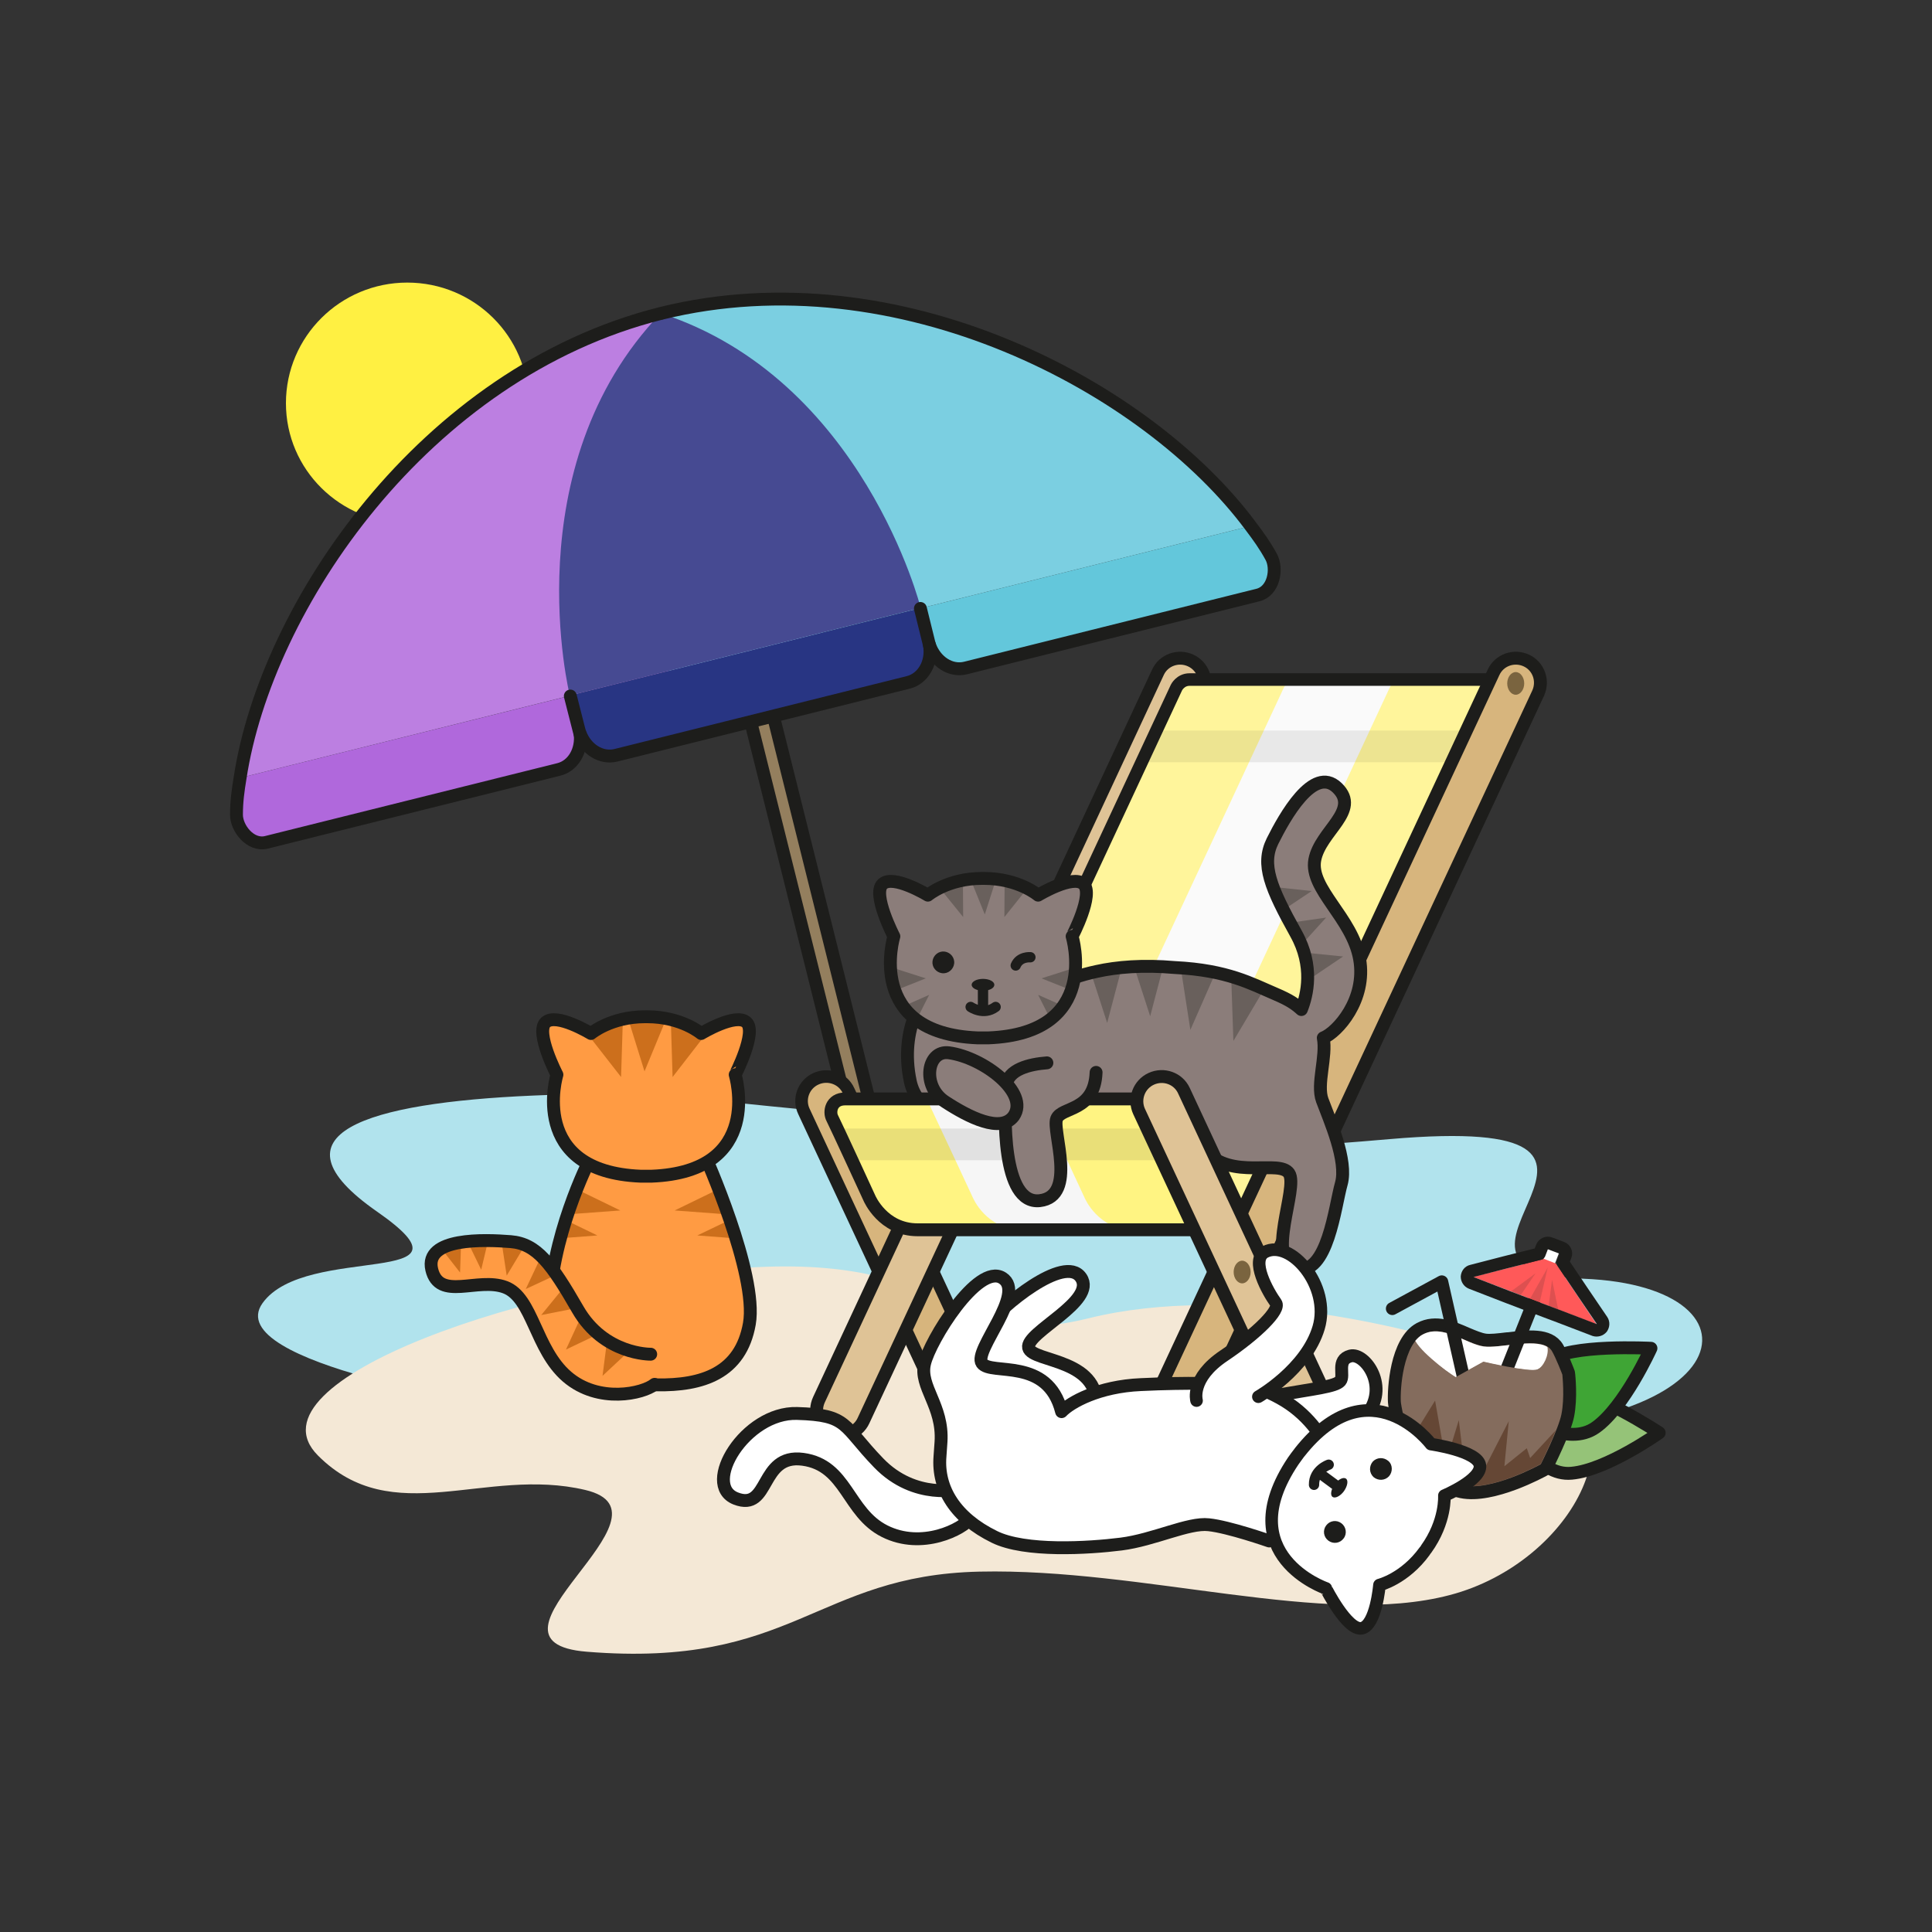 <?xml version="1.0" encoding="utf-8"?>
<!-- Generator: $$$/GeneralStr/196=Adobe Illustrator 27.6.0, SVG Export Plug-In . SVG Version: 6.00 Build 0)  -->
<svg version="1.1" id="Illustration" xmlns="http://www.w3.org/2000/svg" xmlns:xlink="http://www.w3.org/1999/xlink" x="0px"
	 y="0px" viewBox="0 0 750 750" style="enable-background:new 0 0 750 750;" xml:space="preserve">
<rect x="0" y="0" width="750" height="750" fill="#333333" stroke="none"/>
<style type="text/css">
	.st0{clip-path:url(#SVGID_00000124881712708079040320000008060331246741995197_);}
	.st1{clip-path:url(#SVGID_00000069379481577510754890000000014211582823981979_);}
	.st2{fill:#FFF042;}
	.st3{fill:#B1E3ED;}
	.st4{fill:#F4E8D6;}
	.st5{fill:#947F5E;}
	.st6{fill:none;stroke:#1D1D1B;stroke-width:5;}
	.st7{fill:#BC7FE1;}
	.st8{fill:#7BCFE1;}
	.st9{fill:#B068DC;}
	.st10{fill:#63C7DB;}
	.st11{fill:#283583;}
	.st12{fill:#464A92;}
	.st13{fill:none;stroke:#1D1D1B;stroke-width:5;stroke-linecap:round;stroke-linejoin:round;}
	.st14{fill:#95C378;}
	.st15{fill:#3FA535;}
	.st16{fill:#846C5D;}
	.st17{fill:#654735;}
	.st18{fill:#FFFFFF;}
	.st19{clip-path:url(#SVGID_00000176732390511877330120000011575071973244930478_);}
	.st20{fill:#FF5959;}
	.st21{clip-path:url(#SVGID_00000119836729230160215720000014583413336636675747_);}
	.st22{opacity:0.15;}
	.st23{clip-path:url(#SVGID_00000133511343831169042900000016421608571205561268_);}
	.st24{fill:#1D1D1B;}
	.st25{clip-path:url(#SVGID_00000047748878491012599680000012676806762834110368_);}
	.st26{clip-path:url(#SVGID_00000011716137800289171150000000387144790129870249_);}
	.st27{fill:none;stroke:#1D1D1B;stroke-width:4.88;stroke-linejoin:round;}
	.st28{fill:#D7B57D;}
	.st29{fill:none;stroke:#1D1D1B;stroke-width:4.88;}
	.st30{fill:#DFC396;}
	.st31{fill:#FFF59B;}
	.st32{fill:#FAFAFA;}
	.st33{opacity:8.000000e-02;}
	.st34{clip-path:url(#SVGID_00000077306225834159600870000006783754187696161967_);}
	.st35{clip-path:url(#SVGID_00000135687462059967331800000002594173755101085865_);}
	.st36{fill:none;stroke:#1D1D1B;stroke-width:4.88;stroke-linecap:round;stroke-linejoin:round;}
	.st37{fill:#7A643F;}
	.st38{fill:#8B7D7A;}
	.st39{clip-path:url(#SVGID_00000025443758335350088040000002682339912268924041_);}
	.st40{fill:#69605C;}
	.st41{clip-path:url(#SVGID_00000183928563954252521760000016013181366704013759_);}
	.st42{fill:#FFF482;}
	.st43{fill:#F6F6F6;}
	.st44{opacity:0.1;}
	.st45{clip-path:url(#SVGID_00000121973645925045102430000005404749650182523057_);}
	.st46{clip-path:url(#SVGID_00000135650247180281434650000015436677531978816425_);}
	.st47{clip-path:url(#SVGID_00000154391955332709140530000016138828323056004750_);}
	.st48{fill:none;stroke:#1D1D1B;stroke-width:4;stroke-linecap:round;}
	.st49{clip-path:url(#SVGID_00000018948562911889484650000005469077821634823560_);}
	.st50{clip-path:url(#SVGID_00000021803401724109665620000000463378490422190987_);}
	.st51{fill:#FF9B43;}
	.st52{clip-path:url(#SVGID_00000044882162318370893600000000372757031776570046_);}
	.st53{fill:#CC6F1C;}
	.st54{clip-path:url(#SVGID_00000171678165858651140320000004576882496442428808_);}
	.st55{clip-path:url(#SVGID_00000068639103522448068410000010529312912213226119_);}
	.st56{clip-path:url(#SVGID_00000142859812710772554140000006296061166114823320_);}
	.st57{fill:none;stroke:#1D1D1B;stroke-width:5;stroke-linecap:round;}
	.st58{clip-path:url(#SVGID_00000062153311641550945090000009266837247107977120_);}
	.st59{clip-path:url(#SVGID_00000009577732614585323960000012237660606464282013_);}
</style>
<g>
	<defs>
		<rect id="SVGID_1_" y="0.3" width="750" height="750"/>
	</defs>
	<clipPath id="SVGID_00000076564303758249559060000014083581220873704068_">
		<use xlink:href="#SVGID_1_"  style="overflow:visible;"/>
	</clipPath>
	<g style="clip-path:url(#SVGID_00000076564303758249559060000014083581220873704068_);">
		<g>
			<defs>
				<rect id="SVGID_00000057133258881924015620000014687957913886994346_" y="0.3" width="750" height="750"/>
			</defs>
			<clipPath id="SVGID_00000074419746297402476390000001545253845081730206_">
				<use xlink:href="#SVGID_00000057133258881924015620000014687957913886994346_"  style="overflow:visible;"/>
			</clipPath>
			<g style="clip-path:url(#SVGID_00000074419746297402476390000001545253845081730206_);">
				<path class="st2" d="M158.1,203.1c26,0,47.1-20.9,47.1-46.7s-21.1-46.7-47.1-46.7S111,130.7,111,156.5S132.1,203.1,158.1,203.1"
					/>
				<path class="st3" d="M195.2,545.8c0,0-110.1-16.3-93.3-39.9c16.8-23.6,87.8-5.4,44.4-35.6c-43.3-30.2-3.9-42.2,60.6-45
					c64.5-2.8,73.6,5.4,174.5,10.2c81.7,3.8,36.8,17.2,158.1,6.7s-0.2,51.2,75.3,54.2c75.6,3.1,60.1,64.5-62.2,58.4
					c-122.3-6.2-181.6,9.6-181.6,9.6l-104.6-21.8L195.2,545.8L195.2,545.8z"/>
				<path class="st4" d="M422.8,511.7c-55.3,13.7-49.5-24.7-132.6-19.6c-83.1,5.1-195.9,43.7-166.8,72.9s64.9,4.2,103.8,13.4
					s-47.8,58.9,0.6,62.8c80.1,6.5,88.7-29.7,152.5-31.1s134.2,21.8,182.5,9.1c48.3-12.6,77.9-69,33.3-87
					C551.6,514.3,478.1,498.1,422.8,511.7"/>
				<path class="st5" d="M272.4,185.2c-2.4,0.6-3.9,3.1-3.3,5.5l79.1,317.1c0.6,2.4,3.1,3.9,5.5,3.3s3.9-3.1,3.3-5.5l-79.1-317.1
					C277.3,186,274.8,184.6,272.4,185.2"/>
				<path class="st6" d="M272.4,185.2c-2.4,0.6-3.9,3.1-3.3,5.5l79.1,317.1c0.6,2.4,3.1,3.9,5.5,3.3s3.9-3.1,3.3-5.5l-79.1-317.1
					C277.3,186,274.8,184.6,272.4,185.2L272.4,185.2z"/>
				<path class="st7" d="M256.8,121.6c-92.3,23-153.6,114-163.7,180.4l226.3-56.4C319.4,245.6,279.6,212.8,256.8,121.6"/>
				<path class="st8" d="M256.3,121.7c92.3-23,189.1,28.5,229.2,82.5l-226.3,56.4C259.3,260.6,279.1,212.9,256.3,121.7"/>
				<path class="st9" d="M221.6,270L93.1,302c-0.8,4.9-1.4,9.1-1.4,14.3c0,5.2,5.4,12.2,11.6,10.7l113.5-28.3
					c6.2-1.5,9.8-8.6,8-15.8L221.6,270L221.6,270z"/>
				<path class="st10" d="M357.1,236.2l128.4-32c3,4,5.5,7.4,8,12s1,13.3-5.2,14.9l-113.5,28.3c-6.2,1.5-12.7-3-14.5-10.2
					L357.1,236.2z"/>
				<path class="st11" d="M357.3,236.1l-136,33.9l3.2,13c1.8,7.2,8.3,11.7,14.5,10.2l113.5-28.3c6.2-1.5,9.8-8.6,8-15.8L357.3,236.1
					L357.3,236.1z"/>
				<path class="st12" d="M256.5,121.6c-57.3,59.8-35.3,148.4-35.3,148.4l136.2-34C357.5,236.1,335.1,147.1,256.5,121.6"/>
				<path class="st13" d="M493.5,216.2c-2.5-4.6-5-8-8-12c-40-53.9-136.6-105.3-228.7-82.6c0,0,0,0,0,0c-0.1,0-0.2,0.1-0.2,0.1
					c0,0,0,0,0,0c0,0,0,0,0,0c0,0,0,0,0,0c-0.1,0-0.1,0-0.2,0v0c-92,23.2-153.1,113.9-163.2,180.3c-0.8,4.9-1.4,9.1-1.4,14.3
					c0,5.2,5.4,12.2,11.6,10.7l113.5-28.3c5.7-1.4,9.1-7.5,8.3-14c2.3,6.2,8.2,9.9,13.9,8.5l113.5-28.3c5.9-1.5,9.4-7.9,8.2-14.6
					c2.2,6.5,8.2,10.5,14.1,9L488.3,231C494.5,229.5,496,220.8,493.5,216.2L493.5,216.2z"/>
				<path class="st14" d="M588.5,554.6c0,0,9.4-12.4,19.1-14.2c9.8-1.8,36.5,15.8,36.5,15.8s-20.4,14.5-34,15.7
					C596.7,573.2,588.5,554.6,588.5,554.6"/>
				<path class="st13" d="M588.5,554.6c0,0,9.4-12.4,19.1-14.2c9.8-1.8,36.5,15.8,36.5,15.8s-20.4,14.5-34,15.7
					C596.7,573.2,588.5,554.6,588.5,554.6L588.5,554.6z"/>
				<path class="st15" d="M592,550.1c0,0,1.8-15.4,9.4-21.9c7.5-6.5,39.5-4.8,39.5-4.8s-10.3,22.8-21.4,30.7
					C608.5,562,592,550.1,592,550.1"/>
				<path class="st13" d="M592,550.1c0,0,1.8-15.4,9.4-21.9c7.5-6.5,39.5-4.8,39.5-4.8s-10.3,22.8-21.4,30.7
					C608.5,562,592,550.1,592,550.1z"/>
				<path class="st16" d="M551.2,515.8c-9.2,4.9-10.2,23.7-9.9,28.5c0.1,1.8,1.9,10,2.5,12.5c0,0.2,0.1,0.4,0.2,0.6
					c0.4,0.8,9.5,18.9,23.3,21.7c12.2,2.5,31.3-8.1,32.1-8.5c0.4-0.2,0.8-0.6,1-1.1c0.3-0.6,7-13.9,8.2-20c1.4-7,0.4-15.6,0.4-16
					c0-0.2-0.1-0.4-0.1-0.6c-0.1-0.3-2.5-6.6-4.3-9.7c-3.2-5.4-11.7-4.4-19.1-3.5l-0.4,0c-3.4,0.4-6.6,0.8-8.6,0.5
					c-2-0.3-4.4-1.3-7-2.4C564,515.4,557.4,512.5,551.2,515.8L551.2,515.8L551.2,515.8z"/>
				<path class="st13" d="M551.2,515.8c-9.2,4.9-10.2,23.7-9.9,28.5c0.1,1.8,1.9,10,2.5,12.5c0,0.2,0.1,0.4,0.2,0.6
					c0.4,0.8,9.5,18.9,23.3,21.7c12.2,2.5,31.3-8.1,32.1-8.5c0.4-0.2,0.8-0.6,1-1.1c0.3-0.6,7-13.9,8.2-20c1.4-7,0.4-15.6,0.4-16
					c0-0.2-0.1-0.4-0.1-0.6c-0.1-0.3-2.5-6.6-4.3-9.7c-3.2-5.4-11.7-4.4-19.1-3.5l-0.4,0c-3.4,0.4-6.6,0.8-8.6,0.5
					c-2-0.3-4.4-1.3-7-2.4C564,515.4,557.4,512.5,551.2,515.8L551.2,515.8L551.2,515.8z"/>
				<path class="st17" d="M603.9,555.3L594,566l-1.3-3.8l-8.7,7l1.7-17.5l-10.3,20.1l-3-6l-3.6,6l-2.5-20.5l-5,16.4l-4.2-24
					l-7.9,12.8l-4.4-6.5c0.7,3.1,1.4,6.3,1.4,6.3s8.8,17.7,21.5,20.3c11.5,2.3,30.4-8.3,30.4-8.3S601.5,561.4,603.9,555.3"/>
				<path class="st18" d="M552.4,518c7.8-4.1,16.8,3.8,23.6,4.7c6.1,0.8,19.4-3.2,24.7,0.2c0.7,3-1.5,7.8-4,8.8
					c-3,1.2-20.9-3-20.9-3l-10.8,6c0,0-12.4-8.5-15.6-14.2C550.3,519.5,551.3,518.5,552.4,518"/>
			</g>
		</g>
		<line class="st13" x1="596.7" y1="502" x2="584.7" y2="532.1"/>
		<polyline class="st13" points="568.7,537.3 559.7,497.6 540.5,508 		"/>
		<g>
			<defs>
				<rect id="SVGID_00000124882396879114756080000017122776853348748454_" y="0.3" width="750" height="750"/>
			</defs>
			<clipPath id="SVGID_00000004540787556498477160000008510022870145608865_">
				<use xlink:href="#SVGID_00000124882396879114756080000017122776853348748454_"  style="overflow:visible;"/>
			</clipPath>
			<g style="clip-path:url(#SVGID_00000004540787556498477160000008510022870145608865_);">
				<path class="st16" d="M554.3,526.3c3.7,4,10.8,8.3,10.8,8.3l10.8-6c0,0,17.9,4.2,20.9,3c2.3-0.9,4.7-3.3,4.5-5.3l-1.9,15.7
					h-38.1L554.3,526.3L554.3,526.3z"/>
			</g>
		</g>
		
			<rect x="598.9" y="486.2" transform="matrix(0.358 -0.934 0.934 0.358 -69.938 875.57)" class="st18" width="6.2" height="4.8"/>
		<polygon class="st20" points="599.4,488.7 571.9,495.7 619.8,514.1 604,490.5 		"/>
		<g>
			<defs>
				<rect id="SVGID_00000163772732668246323640000008326303692733169314_" y="0.3" width="750" height="750"/>
			</defs>
			<clipPath id="SVGID_00000106112265080321032040000008029300071914090629_">
				<use xlink:href="#SVGID_00000163772732668246323640000008326303692733169314_"  style="overflow:visible;"/>
			</clipPath>
			<g style="clip-path:url(#SVGID_00000106112265080321032040000008029300071914090629_);">
				<g class="st22">
					<g>
						<defs>
							<rect id="SVGID_00000104678868343634842950000016870313945300398486_" x="585.2" y="480.7" width="28.7" height="29.1"/>
						</defs>
						<clipPath id="SVGID_00000098929018270550791320000012701080270576649903_">
							<use xlink:href="#SVGID_00000104678868343634842950000016870313945300398486_"  style="overflow:visible;"/>
						</clipPath>
						<g style="clip-path:url(#SVGID_00000098929018270550791320000012701080270576649903_);">
							<polygon class="st24" points="594,504.1 597.7,505.6 600.8,492.1 							"/>
						</g>
					</g>
				</g>
				<g class="st22">
					<g>
						<defs>
							<rect id="SVGID_00000063595932321214487610000015267672718211998620_" x="590.2" y="486.1" width="29.5" height="26.4"/>
						</defs>
						<clipPath id="SVGID_00000114783607931560428100000010016317181732119975_">
							<use xlink:href="#SVGID_00000063595932321214487610000015267672718211998620_"  style="overflow:visible;"/>
						</clipPath>
						<g style="clip-path:url(#SVGID_00000114783607931560428100000010016317181732119975_);">
							<polygon class="st24" points="601.2,506.9 604.9,508.4 602.5,496.8 							"/>
						</g>
					</g>
				</g>
				<g class="st22">
					<g>
						<defs>
							<rect id="SVGID_00000099624838573473259680000010281373824619141036_" x="577.8" y="481.4" width="29.5" height="26.4"/>
						</defs>
						<clipPath id="SVGID_00000123400999962885218380000014468524149227569560_">
							<use xlink:href="#SVGID_00000099624838573473259680000010281373824619141036_"  style="overflow:visible;"/>
						</clipPath>
						<g style="clip-path:url(#SVGID_00000123400999962885218380000014468524149227569560_);">
							<polyline class="st24" points="596.1,494.3 590.3,502.8 586.6,501.3 							"/>
						</g>
					</g>
				</g>
				<path class="st27" d="M597.6,486.7c0.3-0.9,0.7-1.7,1-2.6c0.5-1.3,1.9-1.9,3.2-1.4l4.5,1.7c1.3,0.5,1.9,1.9,1.4,3.1
					c-0.3,0.9-0.7,1.7-1,2.6c5,7.5,10.1,15,15.2,22.5c0.6,0.9,0.5,2-0.1,2.9c-0.7,0.8-1.8,1.1-2.8,0.8l-14.9-5.7l-1.1-0.4l-6.1-2.3
					l-0.9-0.3l-6.5-2.5l-3.7-1.4l-14.7-5.7c-1-0.4-1.6-1.4-1.6-2.4c0.1-1.1,0.8-2,1.8-2.2C580,491.1,588.8,488.9,597.6,486.7
					L597.6,486.7z"/>
				<path class="st28" d="M316.7,418.8c4.8-2.2,10.5-0.2,12.7,4.6l56,120c2.2,4.8,0.2,10.5-4.6,12.7s-10.5,0.2-12.7-4.6l-56-120
					C309.8,426.7,311.9,421,316.7,418.8"/>
				<path class="st29" d="M316.7,418.8c4.8-2.2,10.5-0.2,12.7,4.6l56,120c2.2,4.8,0.2,10.5-4.6,12.7s-10.5,0.2-12.7-4.6l-56-120
					C309.8,426.7,311.9,421,316.7,418.8z"/>
				<path class="st30" d="M462.2,256.4c-4.8-2.2-10.5-0.2-12.7,4.6L317.9,543.4c-2.2,4.8-0.2,10.5,4.6,12.7s10.5,0.2,12.7-4.6
					l131.7-282.4C469.1,264.3,467,258.6,462.2,256.4"/>
				<path class="st6" d="M462.2,256.4c-4.8-2.2-10.5-0.2-12.7,4.6L317.9,543.4c-2.2,4.8-0.2,10.5,4.6,12.7s10.5,0.2,12.7-4.6
					l131.7-282.4C469.1,264.3,467,258.6,462.2,256.4z"/>
				<path class="st31" d="M456.6,266.9l-98.1,210.4H483l99.6-213.5c0,0-117.2,0-120.8,0C458.1,263.8,456.6,266.9,456.6,266.9"/>
				<path class="st32" d="M483,477.3l99.6-213.5c0,0-44.2,0-79.1,0c-3.6,0-5.1,3.1-5.1,3.1l-98.1,210.4L483,477.3L483,477.3z"/>
				<path class="st31" d="M582.6,263.8c0,0-7.1,0-17.7,0c-5.8,0-12.8,0-20.3,0c-3.7,0-5.1,3.1-5.1,3.1l-98.1,210.4H483L582.6,263.8
					L582.6,263.8z"/>
				<g class="st33">
					<g>
						<defs>
							<rect id="SVGID_00000020383554502880272190000012237290054250952832_" x="434.1" y="275.6" width="144.1" height="21.3"/>
						</defs>
						<clipPath id="SVGID_00000070081086954762419980000006699526841917040814_">
							<use xlink:href="#SVGID_00000020383554502880272190000012237290054250952832_"  style="overflow:visible;"/>
						</clipPath>
						<g style="clip-path:url(#SVGID_00000070081086954762419980000006699526841917040814_);">
							<polygon class="st24" points="443.1,295.9 563.5,295.9 569.2,283.6 448.8,283.6 							"/>
						</g>
					</g>
				</g>
			</g>
		</g>
		<g>
			<defs>
				<rect id="SVGID_00000094579963237691462250000016566888865746916028_" y="0.3" width="750" height="750"/>
			</defs>
			<clipPath id="SVGID_00000088091532972952167840000007780314672311297925_">
				<use xlink:href="#SVGID_00000094579963237691462250000016566888865746916028_"  style="overflow:visible;"/>
			</clipPath>
			<g style="clip-path:url(#SVGID_00000088091532972952167840000007780314672311297925_);">
				<path class="st36" d="M582.6,263.8H461.8c-3.6,0-5.1,3.1-5.1,3.1l-96.5,207h124.5L582.6,263.8z"/>
				<path class="st28" d="M592.5,256.4c-4.8-2.2-10.5-0.2-12.7,4.6L448.1,543.4c-2.2,4.8-0.2,10.5,4.6,12.7
					c4.8,2.2,10.5,0.2,12.7-4.6l131.7-282.4C599.3,264.3,597.3,258.6,592.5,256.4"/>
				<path class="st6" d="M592.5,256.4c-4.8-2.2-10.5-0.2-12.7,4.6L448.1,543.4c-2.2,4.8-0.2,10.5,4.6,12.7
					c4.8,2.2,10.5,0.2,12.7-4.6l131.7-282.4C599.3,264.3,597.3,258.6,592.5,256.4L592.5,256.4z"/>
				<path class="st37" d="M588.4,269.7c1.8,0,3.3-2,3.3-4.4s-1.5-4.4-3.3-4.4s-3.3,2-3.3,4.4S586.6,269.7,588.4,269.7"/>
				<path class="st38" d="M527.8,372.3c-2.8-16-19.5-27.2-17.4-38.5c2.1-11.2,17.9-19.1,8.7-28c-9.2-8.9-20.5,11.5-25.1,20.7
					c-4.5,9.1-0.8,18.1,9.1,35.9c7.1,12.7,4.3,24,2.1,29.5c-2.3-2.1-4.6-3.7-10-6c-9.4-4-18.7-9.3-39.1-10.3
					c-12.5-1.1-22.6-0.2-30.3,1.5c-13.2,2.8-19.6,7.6-19.6,7.6l-46.3,0.9c0,0-11.1,12.8-6.5,34.3c4.7,21.6,44.8,20.1,44.8,20.1
					l51.4,11.5l10.2-11.4c2.4,2.1,5.1,4.9,7.9,6.6c10.5,11.6,28.9,3.2,32.7,8.8c3.8,5.6-9.5,34.2,2.8,37c12.2,2.9,15-24.2,17.5-33
					c2.5-8.9-4.5-24.6-7.4-32.4c-2.3-6.2,1.8-16.9,0.4-24.2C519.1,400.8,530.6,388.1,527.8,372.3"/>
			</g>
		</g>
		<g>
			<defs>
				<path id="SVGID_00000175300794783823143980000004885687458731835041_" d="M494.1,326.5c-4.5,9.1-0.8,18.1,9.1,35.9
					c7.1,12.7,4.3,24,2.1,29.5c-2.3-2.1-4.6-3.7-10-6c-9.4-4-18.7-9.3-39.1-10.3c-12.5-1.1-22.6-0.2-30.3,1.5
					c-13.2,2.8-19.6,7.6-19.6,7.6l-46.3,0.9c0,0-11.1,12.8-6.5,34.3c4.7,21.6,44.8,20.1,44.8,20.1l51.4,11.5l10.2-11.4
					c2.4,2.1,5.1,4.9,7.9,6.6c6.2,6.8,15.1,6.7,22.1,6.6c4.9-0.1,9-0.1,10.5,2.1c3.8,5.6-9.5,34.2,2.8,37c12.2,2.9,15-24.2,17.5-33
					c2.5-8.9-4.5-24.6-7.4-32.4c-2.3-6.2,1.8-16.9,0.4-24.2c5.4-2.1,17-14.8,14.2-30.6c-2.8-16-19.5-27.2-17.4-38.5
					c2.1-11.2,17.9-19.1,8.7-28c-1.6-1.5-3.2-2.2-4.9-2.2C506.3,303.6,497.9,318.9,494.1,326.5"/>
			</defs>
			<clipPath id="SVGID_00000082329644178245132320000005422470992521740731_">
				<use xlink:href="#SVGID_00000175300794783823143980000004885687458731835041_"  style="overflow:visible;"/>
			</clipPath>
			<g style="clip-path:url(#SVGID_00000082329644178245132320000005422470992521740731_);">
				<polygon class="st40" points="509.2,345.9 495.2,344.4 497.2,353.9 				"/>
				<polygon class="st40" points="514.8,356.2 500.9,358.2 505.1,366.9 				"/>
				<polygon class="st40" points="521.4,371.3 507.4,369.9 509.4,379.4 				"/>
				<polygon class="st40" points="446.5,394.5 440.6,376.3 451.5,375.4 				"/>
				<polygon class="st40" points="429.8,397.1 423.5,377.6 435.2,376.6 				"/>
				<polygon class="st40" points="462.1,399.8 458.5,376.6 471.9,377.5 				"/>
				<polygon class="st40" points="478.8,404.1 478,380.7 491.2,383.2 				"/>
			</g>
		</g>
		<g>
			<defs>
				<rect id="SVGID_00000122687288996524559440000002480863117264171697_" y="0.3" width="750" height="750"/>
			</defs>
			<clipPath id="SVGID_00000134235999234502380960000004291490895672615845_">
				<use xlink:href="#SVGID_00000122687288996524559440000002480863117264171697_"  style="overflow:visible;"/>
			</clipPath>
			<g style="clip-path:url(#SVGID_00000134235999234502380960000004291490895672615845_);">
				<path class="st13" d="M527.8,372.3c-2.8-16-19.5-27.2-17.4-38.5c2.1-11.2,17.9-19.1,8.7-28c-9.2-8.9-20.5,11.5-25.1,20.7
					c-4.5,9.1-0.8,18.1,9.1,35.9c7.1,12.7,4.3,24,2.1,29.5c-2.3-2.1-4.6-3.7-10-6c-9.4-4-18.7-9.3-39.1-10.3
					c-12.5-1.1-22.6-0.2-30.3,1.5c-13.2,2.8-19.6,7.6-19.6,7.6l-46.3,0.9c0,0-11.1,12.8-6.5,34.3c4.7,21.6,44.8,20.1,44.8,20.1
					l51.4,11.5l10.2-11.4c2.4,2.1,5.1,4.9,7.9,6.6c10.5,11.6,28.9,3.2,32.7,8.8c3.8,5.6-9.5,34.2,2.8,37c12.2,2.9,15-24.2,17.5-33
					c2.5-8.9-4.5-24.6-7.4-32.4c-2.3-6.2,1.8-16.9,0.4-24.2C519.1,400.8,530.6,388.1,527.8,372.3L527.8,372.3z"/>
				<path class="st42" d="M323.1,434.1c1.3,2.5,14.4,31,14.4,31s5.2,12.3,18.7,12.3c13.5,0,111.6,0,111.6,0l-23.7-50.8
					c0,0-110.5,0-116,0S321.8,431.7,323.1,434.1"/>
				<path class="st43" d="M467.8,477.3l-23.7-50.8c0,0-42.3,0-75.8,0h-8.6c5.5,11.6,18,38.5,18,38.5s5.2,12.3,18.7,12.3
					C428.6,477.3,467.8,477.3,467.8,477.3"/>
				<path class="st42" d="M467.8,477.3l-23.7-50.8c0,0-14.1,0-32.4,0c-2.8,0-5.6,0-8.6,0c5.5,11.6,18,38.6,18,38.6
					s5.2,12.3,18.7,12.3C455.8,477.3,467.8,477.3,467.8,477.3"/>
				<path class="st6" d="M323.1,434.1c1.3,2.5,14.4,31,14.4,31s5.2,12.3,18.7,12.3c13.5,0,111.6,0,111.6,0l-23.7-50.8
					c0,0-110.5,0-116,0S321.8,431.7,323.1,434.1L323.1,434.1z"/>
				<g class="st44">
					<g>
						<defs>
							<rect id="SVGID_00000147923307117534838100000002554276845929543101_" x="315.9" y="437.1" width="144.1" height="21.3"/>
						</defs>
						<clipPath id="SVGID_00000127732478866372597430000004084959931202984857_">
							<use xlink:href="#SVGID_00000147923307117534838100000002554276845929543101_"  style="overflow:visible;"/>
						</clipPath>
						<g style="clip-path:url(#SVGID_00000127732478866372597430000004084959931202984857_);">
							<polygon class="st24" points="324.9,438.1 445.2,438.1 451,450.4 330.6,450.4 							"/>
						</g>
					</g>
				</g>
				<path class="st30" d="M446.9,418.8c4.8-2.2,10.5-0.2,12.7,4.6l55.9,120c2.2,4.8,0.2,10.5-4.6,12.7c-4.8,2.2-10.5,0.2-12.7-4.6
					l-56-120C440,426.7,442.1,421,446.9,418.8"/>
				<path class="st6" d="M446.9,418.8c4.8-2.2,10.5-0.2,12.7,4.6l55.9,120c2.2,4.8,0.2,10.5-4.6,12.7c-4.8,2.2-10.5,0.2-12.7-4.6
					l-56-120C440,426.7,442.1,421,446.9,418.8L446.9,418.8z"/>
				<path class="st37" d="M482.2,498.2c1.8,0,3.3-2,3.3-4.4s-1.5-4.4-3.3-4.4s-3.3,2-3.3,4.4S480.4,498.2,482.2,498.2"/>
				<path class="st38" d="M420.6,343.2c-4.1-3.9-17.6,4.3-17.6,4.3s-7.6-6.5-21-6.5h-0.8c-13.3,0-21,6.5-21,6.5s-13.5-8.2-17.6-4.3
					c-4.1,3.9,4.4,20.3,4.4,20.3s-11.5,37.6,32.5,39.4c0.4,0,3.8,0,4.2,0c44-1.7,32.5-39.4,32.5-39.4S424.8,347.1,420.6,343.2"/>
			</g>
		</g>
		<g>
			<defs>
				<path id="SVGID_00000129911239534339585320000015660969153268583825_" d="M381.2,341c-13.3,0-21,6.5-21,6.5s-13.5-8.2-17.6-4.3
					s4.4,20.3,4.4,20.3s-11.5,37.6,32.5,39.4c0.4,0,3.8,0,4.2,0c44-1.7,32.5-39.4,32.5-39.4s8.5-16.4,4.4-20.3
					c-4.1-3.9-17.6,4.3-17.6,4.3s-7.6-6.5-21-6.5H381.2L381.2,341z"/>
			</defs>
			<clipPath id="SVGID_00000040535805753346378760000006111157241929694852_">
				<use xlink:href="#SVGID_00000129911239534339585320000015660969153268583825_"  style="overflow:visible;"/>
			</clipPath>
			<g style="clip-path:url(#SVGID_00000040535805753346378760000006111157241929694852_);">
				<polygon class="st40" points="382.3,355 377,341.9 386.7,341.2 				"/>
				<polygon class="st40" points="359.4,379.8 346.3,385 345.6,375.4 				"/>
				<polygon class="st40" points="404.3,379.8 417.4,385 418.1,375.4 				"/>
				<polygon class="st40" points="360.7,386.2 355.7,396.1 350.3,390.8 				"/>
				<polygon class="st40" points="403,386.2 408,396.1 413.4,390.8 				"/>
				<polygon class="st40" points="373.9,356 364.6,344.5 373.8,341.8 				"/>
				<polygon class="st40" points="389.9,356 399.1,344.5 390,341.8 				"/>
			</g>
		</g>
		<g>
			<defs>
				<rect id="SVGID_00000036236301347443554270000008970375031425936288_" y="0.3" width="750" height="750"/>
			</defs>
			<clipPath id="SVGID_00000181769044908396258720000007962309612000275365_">
				<use xlink:href="#SVGID_00000036236301347443554270000008970375031425936288_"  style="overflow:visible;"/>
			</clipPath>
			<g style="clip-path:url(#SVGID_00000181769044908396258720000007962309612000275365_);">
				<path class="st13" d="M420.6,343.2c-4.1-3.9-17.6,4.3-17.6,4.3s-7.6-6.5-21-6.5h-0.8c-13.3,0-21,6.5-21,6.5s-13.5-8.2-17.6-4.3
					c-4.1,3.9,4.4,20.3,4.4,20.3s-11.5,37.6,32.5,39.4c0.4,0,3.8,0,4.2,0c44-1.7,32.5-39.4,32.5-39.4S424.8,347.1,420.6,343.2
					L420.6,343.2z"/>
				<path class="st24" d="M381.6,384.6c2.5,0,4.4-1,4.4-2.3s-2-2.3-4.4-2.3s-4.4,1-4.4,2.3S379.2,384.6,381.6,384.6"/>
			</g>
		</g>
		<line class="st48" x1="381.6" y1="384.1" x2="381.6" y2="390.6"/>
		<g>
			<defs>
				<rect id="SVGID_00000128480577874349644320000001569479248668546993_" y="0.3" width="750" height="750"/>
			</defs>
			<clipPath id="SVGID_00000013177973541772937180000001982096812693592466_">
				<use xlink:href="#SVGID_00000128480577874349644320000001569479248668546993_"  style="overflow:visible;"/>
			</clipPath>
			<g style="clip-path:url(#SVGID_00000013177973541772937180000001982096812693592466_);">
				<path class="st48" d="M400,371.6c0,0-4.2-0.4-5.7,3.2"/>
				<path class="st24" d="M366.7,369.4c2.3,0.3,4,2.4,3.7,4.7c-0.3,2.3-2.4,4-4.7,3.7c-2.3-0.3-4-2.4-3.7-4.7
					C362.3,370.8,364.4,369.1,366.7,369.4"/>
				<path class="st48" d="M376.8,390.9c0,0,5,3.5,9.7,0"/>
				<path class="st38" d="M406.4,412.6c-6.6,0.5-15.3,2.5-15.8,9c-0.8,10.5-1.8,46.1,13,44.5c14.8-1.7,4.7-27,6.6-31.8
					c1.9-4.8,14.7-2.6,15.3-18"/>
				<path class="st13" d="M406.4,412.6c-6.6,0.5-15.3,2.5-15.8,9c-0.8,10.5-1.8,46.1,13,44.5c14.8-1.7,4.7-27,6.6-31.8
					c1.9-4.8,14.7-2.6,15.3-18"/>
				<path class="st38" d="M368.4,408.7c13.3,1.8,31.4,15.5,25.1,24.6c-5,6.7-17.4,0.4-26.6-5.6C357.7,421.7,359.8,407.5,368.4,408.7
					"/>
				<path class="st13" d="M368.4,408.7c13.3,1.8,31.4,15.5,25.1,24.6c-5,6.7-17.4,0.4-26.6-5.6C357.7,421.7,359.8,407.5,368.4,408.7
					L368.4,408.7z"/>
				<path class="st18" d="M377.1,589.1c-3.4,4.6-19.2,12.6-33.7,5.3s-14.7-25.6-31.7-27.9c-17-2.3-12.6,20.5-26.1,15.2
					c-13.4-5.3,3.7-33.6,23.8-33c20.1,0.6,17.5,4.5,31.7,19.2c14.2,14.7,31.6,10.1,31.6,10.1"/>
				<path class="st13" d="M377.1,589.1c-3.4,4.6-19.2,12.6-33.7,5.3s-14.7-25.6-31.7-27.9c-17-2.3-12.6,20.5-26.1,15.2
					c-13.4-5.3,3.7-33.6,23.8-33c20.1,0.6,17.5,4.5,31.7,19.2c14.2,14.7,31.6,10.1,31.6,10.1"/>
				<path class="st18" d="M425.4,548.8c3.5-21.8-24.8-19.7-26.1-25.6s26.7-18.1,20.3-27.3s-31.2,11.5-36.6,18.8
					c-5.4,7.4-0.2,18.6-6.5,31c-0.8,1.7-1.7,3.3-2.6,5h0l0,0C367.9,562,429.9,546.8,425.4,548.8"/>
				<path class="st13" d="M425.4,548.8c3.5-21.8-24.8-19.7-26.1-25.6s26.7-18.1,20.3-27.3s-31.2,11.5-36.6,18.8
					c-5.4,7.4-0.2,18.6-6.5,31c-0.8,1.7-1.7,3.3-2.6,5h0l0,0C367.9,562,429.9,546.8,425.4,548.8L425.4,548.8z"/>
				<path class="st18" d="M483.5,547c0,0-1.2-3,12.4-5.4c13.7-2.4,22.6-3.3,24.4-5.5s-1.7-8.2,3.9-9.7c5.6-1.5,15.6,12,6,23.3
					s-22.7,12.4-22.7,12.4L483.5,547L483.5,547z"/>
				<path class="st13" d="M483.5,547c0,0-1.2-3,12.4-5.4c13.7-2.4,22.6-3.3,24.4-5.5s-1.7-8.2,3.9-9.7c5.6-1.5,15.6,12,6,23.3
					s-22.7,12.4-22.7,12.4L483.5,547L483.5,547z"/>
				<path class="st18" d="M521.1,578.7c0,0-3.1-24.4-24.3-36c-10.5-5.8-14.7-4.4-22-5.5c0,0-13.4-0.6-31.9,0.3
					c-16.4,0.7-27.4,6.9-30.8,10.5c-5.4-21.4-27.4-13.9-30.9-18.8c-3.5-4.9,17.4-27.2,7.9-33.1c-9.5-5.9-28.2,24.4-30.2,33.3
					c-2.1,8.9,7.3,16.3,6.4,30.3c-0.1,1.8-0.4,5.7-0.4,5.7c-1,12.5,6,23.8,21.1,31.2c11.9,5.9,36.5,4.4,49.2,2.8s26.2-8.4,34-7.5
					c7.8,0.8,23.5,6.3,23.5,6.3L521.1,578.7L521.1,578.7z"/>
				<path class="st13" d="M521.1,578.7c0,0-3.1-24.4-24.3-36c-10.5-5.8-14.7-4.4-22-5.5c0,0-13.4-0.6-31.9,0.3
					c-16.4,0.7-27.4,6.9-30.8,10.5c-5.4-21.4-27.4-13.9-30.9-18.8c-3.5-4.9,17.4-27.2,7.9-33.1c-9.5-5.9-28.2,24.4-30.2,33.3
					c-2.1,8.9,7.3,16.3,6.4,30.3c-0.1,1.8-0.4,5.7-0.4,5.7c-1,12.5,6,23.8,21.1,31.2c11.9,5.9,36.5,4.4,49.2,2.8s26.2-8.4,34-7.5
					c7.8,0.8,23.5,6.3,23.5,6.3L521.1,578.7L521.1,578.7z"/>
				<path class="st18" d="M464.5,543.7c0,0-2.5-8.6,10.6-17.4s22.1-17.9,20.2-20.5c-3.1-4.3-10.1-16.7-4.2-19.8
					c9.9-5.1,25.6,13.2,20.8,29.4c-4.8,16.2-23.4,26.8-23.4,26.8"/>
				<path class="st36" d="M464.5,543.7c0,0-2.5-8.6,10.6-17.4s22.1-17.9,20.2-20.5c-3.1-4.3-10.1-16.7-4.2-19.8
					c9.9-5.1,25.6,13.2,20.8,29.4c-4.8,16.2-23.4,26.8-23.4,26.8"/>
				<path class="st18" d="M528.6,632.1c5.6-1.1,6.9-16.8,6.9-16.8s9.8-2.4,17.6-13.2c0.1-0.1,0.4-0.6,0.5-0.7
					c7.8-10.8,7.1-20.8,7.1-20.8s14.5-6.1,13.8-11.7c-0.7-5.7-19-8.3-19-8.3s-23.7-31.4-51,3.2c-0.3,0.3-2.2,3-2.5,3.4
					c-24.5,36.6,12.7,49.4,12.7,49.4S523,633.1,528.6,632.1"/>
				<path class="st36" d="M528.6,632.1c5.6-1.1,6.9-16.8,6.9-16.8s9.8-2.4,17.6-13.2c0.1-0.1,0.4-0.6,0.5-0.7
					c7.8-10.8,7.1-20.8,7.1-20.8s14.5-6.1,13.8-11.7c-0.7-5.7-19-8.3-19-8.3s-23.7-31.4-51,3.2c-0.3,0.3-2.2,3-2.5,3.4
					c-24.5,36.6,12.7,49.4,12.7,49.4S523,633.1,528.6,632.1L528.6,632.1z"/>
				<path class="st24" d="M518.1,576.2c-1.4,2-1.8,4.2-0.8,4.9s3-0.3,4.4-2.2c1.4-2,1.8-4.2,0.8-4.9S519.6,574.2,518.1,576.2"/>
			</g>
		</g>
		<line class="st48" x1="518.5" y1="576.5" x2="513.2" y2="572.6"/>
		<g>
			<defs>
				<rect id="SVGID_00000135670076757302240290000000714956089450609291_" y="0.3" width="750" height="750"/>
			</defs>
			<clipPath id="SVGID_00000070080789476051545210000005596420719004459960_">
				<use xlink:href="#SVGID_00000135670076757302240290000000714956089450609291_"  style="overflow:visible;"/>
			</clipPath>
			<g style="clip-path:url(#SVGID_00000070080789476051545210000005596420719004459960_);">
				<path class="st24" d="M539.2,573.1c-1.6,1.7-4.2,1.8-6,0.3c-1.7-1.6-1.8-4.2-0.3-6c1.6-1.7,4.2-1.8,6-0.3
					S540.7,571.4,539.2,573.1"/>
				<path class="st24" d="M521.6,597.2c-1.4,1.9-4,2.3-5.9,0.9s-2.3-4-0.9-5.9s4-2.3,5.9-0.9S523,595.4,521.6,597.2"/>
				<path class="st48" d="M515.8,568.6c0,0-5.8,2-5.7,7.8"/>
				<path class="st51" d="M273.4,448c0,0,20.9,46.6,17.5,65.9c-3.4,19.2-18.3,24-36,23.7c-17.7-0.3-41.6,1-41.6-27.9
					s15.6-59.5,15.6-59.5L273.4,448L273.4,448z"/>
			</g>
		</g>
		<g>
			<defs>
				<path id="SVGID_00000039855723383023026020000012433264138239041928_" d="M229,450.1c0,0-15.6,30.6-15.6,59.5
					s23.8,27.7,41.6,27.9s32.5-4.5,36-23.7c3.4-19.2-17.5-65.9-17.5-65.9L229,450.1z"/>
			</defs>
			<clipPath id="SVGID_00000000942165565426467800000017877648313799786662_">
				<use xlink:href="#SVGID_00000039855723383023026020000012433264138239041928_"  style="overflow:visible;"/>
			</clipPath>
			<g style="clip-path:url(#SVGID_00000000942165565426467800000017877648313799786662_);">
				<polygon class="st53" points="240.8,469.9 221.8,471.3 222.9,461.2 				"/>
				<polygon class="st53" points="261.9,469.9 280.8,471.3 279.8,461.2 				"/>
				<polygon class="st53" points="231.9,479.6 218.8,480.6 219.5,473.6 				"/>
				<polygon class="st53" points="270.7,479.6 283.9,480.6 283.2,473.6 				"/>
			</g>
		</g>
		<g>
			<defs>
				<rect id="SVGID_00000031891056560974855860000004852926385958918571_" y="0.3" width="750" height="750"/>
			</defs>
			<clipPath id="SVGID_00000157308556559579654170000014677582637704333193_">
				<use xlink:href="#SVGID_00000031891056560974855860000004852926385958918571_"  style="overflow:visible;"/>
			</clipPath>
			<g style="clip-path:url(#SVGID_00000157308556559579654170000014677582637704333193_);">
				<path class="st6" d="M273.4,448c0,0,20.9,46.6,17.5,65.9c-3.4,19.2-18.3,24-36,23.7c-17.7-0.3-41.6,1-41.6-27.9
					s15.6-59.5,15.6-59.5L273.4,448L273.4,448z"/>
				<path class="st51" d="M254.1,537.4c-4.4,3.6-21.7,7.6-34-3s-13.3-30.7-24-34.7c-10.7-4-25.6,5.5-28.5-6.9
					c-2.9-12.5,20.5-11.6,30.6-10.8c10.2,0.8,15.9,8.6,26.1,26.3c10.2,17.7,28.3,17.4,28.3,17.4"/>
			</g>
		</g>
		<g>
			<defs>
				<path id="SVGID_00000168798466287686704340000016916154390329867691_" d="M167.6,492.7c1.8,7.7,8.2,7,15.3,6.3
					c4.4-0.4,9.1-0.9,13.2,0.6c10.7,4,11.7,24.1,24,34.7c12.3,10.7,29.6,6.7,34,3l-1.5-11.8c0,0-18.1,0.3-28.3-17.4
					c-10.2-17.7-15.9-25.5-26.1-26.3c-2.5-0.2-5.9-0.4-9.4-0.4C178.1,481.5,165.5,483.3,167.6,492.7"/>
			</defs>
			<clipPath id="SVGID_00000065760028907702946090000018139157344509240709_">
				<use xlink:href="#SVGID_00000168798466287686704340000016916154390329867691_"  style="overflow:visible;"/>
			</clipPath>
			<g style="clip-path:url(#SVGID_00000065760028907702946090000018139157344509240709_);">
				<polygon class="st53" points="204.1,500.4 210.1,487.7 217.2,494.3 				"/>
				<polygon class="st53" points="210.1,510.5 219,499.6 224.3,507.7 				"/>
				<polygon class="st53" points="196.7,495.2 194.6,481.4 204.1,482.9 				"/>
				<polygon class="st53" points="186.8,492.9 181.7,482.4 189.6,481.2 				"/>
				<polygon class="st53" points="178.6,494 171.4,484.8 179,482.1 				"/>
				<polygon class="st53" points="219.7,523.9 225.6,511.1 232.7,517.7 				"/>
				<polygon class="st53" points="233.9,534.1 235.7,520.1 244.5,524.2 				"/>
			</g>
		</g>
		<g>
			<defs>
				<rect id="SVGID_00000150074135202443295930000015915980659538143129_" y="0.3" width="750" height="750"/>
			</defs>
			<clipPath id="SVGID_00000042719714073821144620000005756860049898704791_">
				<use xlink:href="#SVGID_00000150074135202443295930000015915980659538143129_"  style="overflow:visible;"/>
			</clipPath>
			<g style="clip-path:url(#SVGID_00000042719714073821144620000005756860049898704791_);">
				<path class="st57" d="M254.1,537.4c-4.4,3.6-21.7,7.6-34-3s-13.3-30.7-24-34.7c-10.7-4-25.6,5.5-28.5-6.9
					c-2.9-12.5,20.5-11.6,30.6-10.8c10.2,0.8,15.9,8.6,26.1,26.3c10.2,17.7,28.3,17.4,28.3,17.4"/>
				<path class="st51" d="M289.8,396.9c-4.1-3.9-17.6,4.3-17.6,4.3s-7.6-6.5-21-6.5h-0.8c-13.3,0-21,6.5-21,6.5s-13.5-8.2-17.6-4.3
					c-4.1,3.9,4.4,20.3,4.4,20.3s-11.5,37.6,32.5,39.4c0.4,0,3.8,0,4.2,0c44-1.7,32.5-39.4,32.5-39.4S293.9,400.7,289.8,396.9"/>
			</g>
		</g>
		<g>
			<defs>
				<path id="SVGID_00000096033748652661617680000016139249489985560970_" d="M250.3,394.6c-13.4,0-21,6.5-21,6.5
					s-13.5-8.2-17.6-4.3s4.4,20.3,4.4,20.3s-11.5,37.6,32.5,39.4c0.4,0,3.8,0,4.2,0c44-1.7,32.5-39.4,32.5-39.4s8.5-16.4,4.4-20.3
					c-4.1-3.9-17.6,4.3-17.6,4.3s-7.6-6.5-21-6.5H250.3L250.3,394.6z"/>
			</defs>
			<clipPath id="SVGID_00000007414120421310108580000015175449100315498684_">
				<use xlink:href="#SVGID_00000096033748652661617680000016139249489985560970_"  style="overflow:visible;"/>
			</clipPath>
			<g style="clip-path:url(#SVGID_00000007414120421310108580000015175449100315498684_);">
				<polygon class="st53" points="250.2,415.9 243.7,395 258.8,395.1 				"/>
				<polygon class="st53" points="241.1,418.1 227.6,400.8 241.8,395.6 				"/>
				<polygon class="st53" points="261.1,418.1 274.5,400.8 260.4,395.6 				"/>
			</g>
		</g>
		<g>
			<defs>
				<rect id="SVGID_00000013877377960029940420000011011218646634395560_" y="0.3" width="750" height="750"/>
			</defs>
			<clipPath id="SVGID_00000040571779149940785290000002731834718942029984_">
				<use xlink:href="#SVGID_00000013877377960029940420000011011218646634395560_"  style="overflow:visible;"/>
			</clipPath>
			<g style="clip-path:url(#SVGID_00000040571779149940785290000002731834718942029984_);">
				<path class="st13" d="M289.8,396.9c-4.1-3.9-17.6,4.3-17.6,4.3s-7.6-6.5-21-6.5h-0.8c-13.3,0-21,6.5-21,6.5s-13.5-8.2-17.6-4.3
					c-4.1,3.9,4.4,20.3,4.4,20.3s-11.5,37.6,32.5,39.4c0.4,0,3.8,0,4.2,0c44-1.7,32.5-39.4,32.5-39.4S293.9,400.7,289.8,396.9
					L289.8,396.9z"/>
			</g>
		</g>
		<line class="st13" x1="357.3" y1="236.2" x2="361.2" y2="252"/>
		<line class="st13" x1="221.4" y1="270.2" x2="225.4" y2="285.9"/>
	</g>
</g>
</svg>
